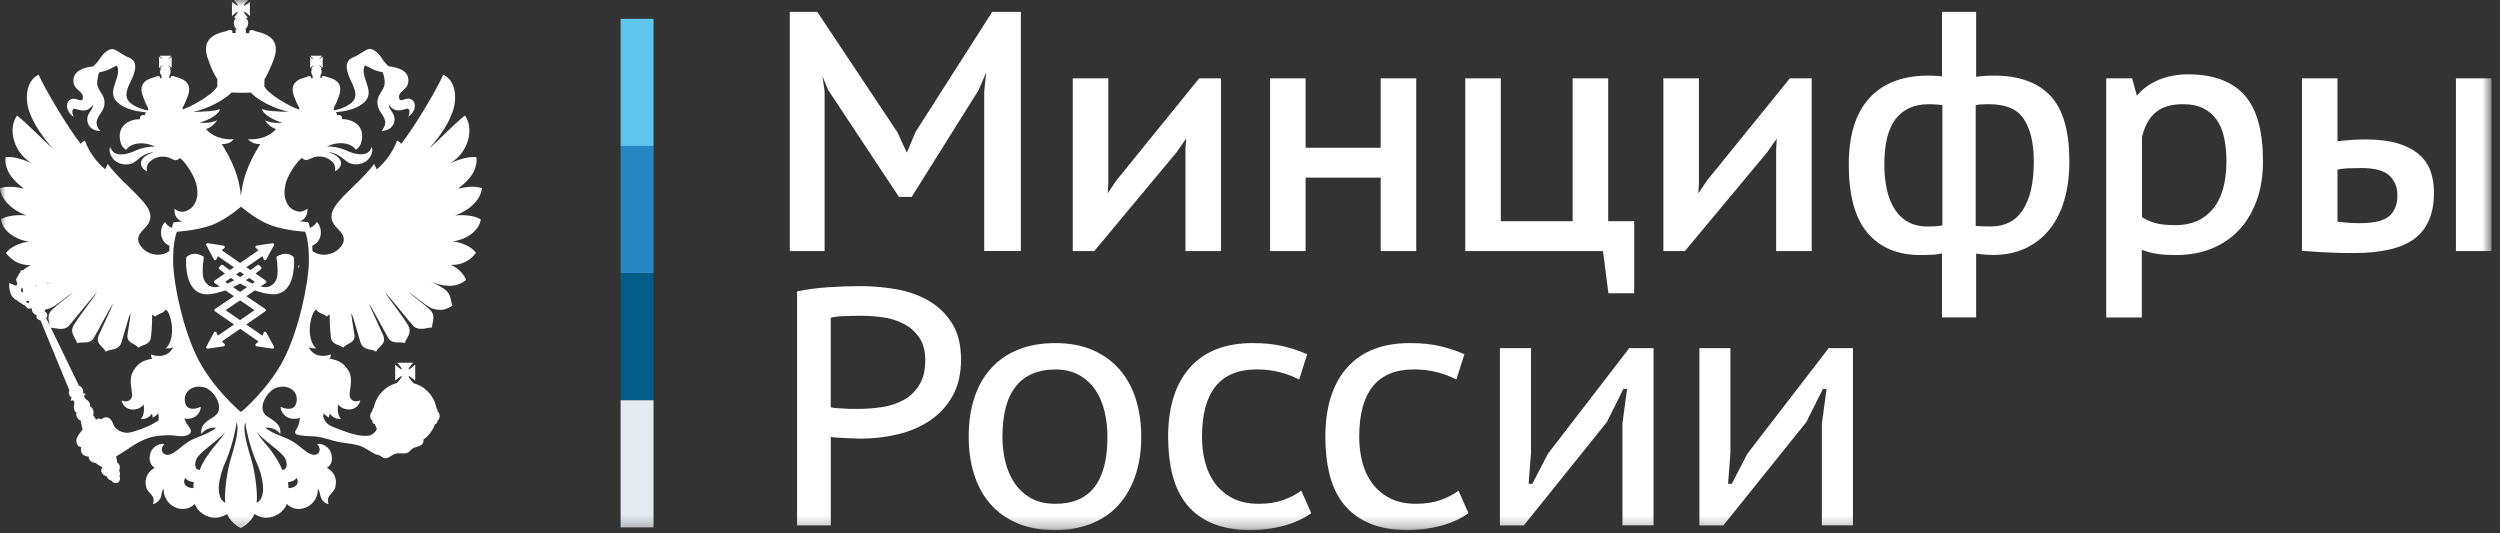 <?xml version="1.0" encoding="UTF-8"?> <svg xmlns="http://www.w3.org/2000/svg" width="211" height="45" viewBox="0 0 211 45" fill="none"><rect x="0" y="0" width="211" height="45" fill="#333333" stroke="none"/><mask id="mask0_251_456" style="mask-type:luminance" maskUnits="userSpaceOnUse" x="0" y="0" width="211" height="45"><path d="M210.263 0H0V44.737H210.263V0Z" fill="white"></path></mask><g mask="url(#mask0_251_456)"><path d="M55.158 1.588H52.379V12.319H55.158V1.588Z" fill="#5EC5EE"></path><path d="M55.158 12.318H52.379V23.05H55.158V12.318Z" fill="#2588C3"></path><path d="M55.158 23.051H52.379V33.782H55.158V23.051Z" fill="#045D89"></path><path d="M55.158 33.781H52.379V44.513H55.158V33.781Z" fill="#E3EBF1"></path><path d="M24.786 21.692C24.776 21.682 24.526 21.422 24.094 21.422C23.865 21.422 23.631 21.494 23.397 21.63C23.355 21.651 23.329 21.697 23.34 21.744C23.34 21.755 23.511 22.92 23.381 23.42C23.282 23.795 22.965 24.237 22.387 24.237C22.262 24.237 22.137 24.216 22.002 24.18H21.997L22.434 23.883C22.465 23.862 22.486 23.826 22.486 23.784C22.486 23.743 22.465 23.712 22.434 23.686L21.565 23.087C21.841 22.879 22.012 22.733 22.033 22.712C22.059 22.692 22.075 22.66 22.075 22.629C22.075 22.598 22.065 22.567 22.038 22.541L21.882 22.384C21.862 22.364 21.83 22.348 21.799 22.348C21.773 22.348 21.747 22.358 21.726 22.374C21.716 22.379 21.487 22.556 21.138 22.796L20.79 22.556L22.153 21.619L22.257 21.89C22.273 21.932 22.314 21.963 22.361 21.963C22.361 21.963 22.361 21.963 22.366 21.963C22.408 21.963 22.45 21.937 22.471 21.9L23.121 20.703C23.142 20.662 23.137 20.615 23.116 20.578C23.095 20.547 23.059 20.526 23.017 20.526C23.012 20.526 23.006 20.526 23.001 20.526L21.659 20.729C21.612 20.735 21.575 20.766 21.56 20.813C21.549 20.854 21.56 20.901 21.596 20.932L21.815 21.125L20.264 22.192L18.718 21.125L18.937 20.932C18.968 20.901 18.984 20.854 18.968 20.813C18.957 20.766 18.921 20.735 18.874 20.729L17.532 20.526C17.526 20.526 17.521 20.526 17.516 20.526C17.474 20.526 17.438 20.542 17.417 20.578C17.391 20.615 17.391 20.662 17.412 20.703L18.057 21.9C18.078 21.937 18.12 21.963 18.161 21.963C18.166 21.963 18.166 21.963 18.166 21.963C18.213 21.963 18.25 21.932 18.271 21.89L18.38 21.619L19.743 22.556L19.395 22.796C19.046 22.556 18.817 22.379 18.812 22.374C18.791 22.358 18.765 22.348 18.739 22.348C18.708 22.348 18.677 22.358 18.656 22.384L18.5 22.541C18.479 22.561 18.463 22.593 18.463 22.629C18.463 22.66 18.479 22.692 18.505 22.712C18.531 22.733 18.703 22.879 18.978 23.087L18.109 23.686C18.078 23.706 18.057 23.743 18.057 23.784C18.057 23.826 18.078 23.857 18.109 23.883L18.546 24.18C18.546 24.18 18.546 24.18 18.541 24.18C18.406 24.216 18.281 24.237 18.156 24.237C17.578 24.237 17.256 23.795 17.157 23.42C17.027 22.92 17.198 21.755 17.198 21.744C17.204 21.697 17.183 21.651 17.141 21.63C16.902 21.494 16.668 21.422 16.444 21.422C16.007 21.422 15.757 21.677 15.746 21.692C15.726 21.708 15.715 21.739 15.715 21.76C15.71 21.833 15.575 23.514 16.355 24.367C16.642 24.68 17.021 24.841 17.474 24.841C17.552 24.841 17.641 24.841 17.724 24.825C18.166 24.773 18.598 24.654 19.02 24.508L19.743 24.997L18.146 26.079C18.114 26.105 18.094 26.137 18.094 26.178C18.094 26.215 18.109 26.251 18.146 26.277L19.749 27.386L18.38 28.333L18.276 28.068C18.26 28.026 18.218 28 18.172 27.995C18.172 27.995 18.172 27.995 18.166 27.995C18.125 27.995 18.083 28.021 18.062 28.057L17.417 29.254C17.396 29.291 17.401 29.343 17.422 29.374C17.443 29.405 17.48 29.426 17.521 29.426C17.526 29.426 17.532 29.426 17.537 29.426L18.88 29.228C18.926 29.223 18.963 29.186 18.973 29.145C18.989 29.098 18.973 29.051 18.942 29.02L18.718 28.822L20.269 27.75L21.82 28.822L21.596 29.02C21.56 29.051 21.549 29.098 21.56 29.145C21.57 29.186 21.612 29.218 21.659 29.228L23.001 29.426C23.006 29.426 23.012 29.426 23.017 29.426C23.053 29.426 23.09 29.41 23.116 29.374C23.142 29.337 23.142 29.291 23.121 29.254L22.471 28.057C22.45 28.021 22.413 27.995 22.366 27.995H22.361C22.309 27.995 22.273 28.026 22.257 28.068L22.153 28.333L20.784 27.386L22.387 26.277C22.419 26.256 22.439 26.22 22.439 26.178C22.439 26.137 22.419 26.105 22.387 26.079L20.79 24.997L21.513 24.508C21.929 24.659 22.361 24.773 22.804 24.825C22.892 24.836 22.975 24.841 23.053 24.841C23.511 24.841 23.886 24.68 24.172 24.367C24.953 23.514 24.818 21.833 24.812 21.76C24.812 21.739 24.802 21.713 24.786 21.692ZM20.259 22.931L20.602 23.165C20.493 23.233 20.378 23.306 20.259 23.378C20.139 23.306 20.024 23.238 19.915 23.165L20.259 22.931ZM19.01 23.79L19.483 23.462C19.577 23.519 19.671 23.581 19.775 23.649C19.587 23.748 19.4 23.842 19.213 23.93L19.01 23.79ZM21.482 26.178L20.259 27.021L19.041 26.178L20.259 25.351L21.482 26.178ZM20.259 24.638L19.671 24.237C19.879 24.138 20.071 24.039 20.259 23.935C20.446 24.039 20.644 24.138 20.852 24.237L20.259 24.638ZM21.31 23.93C21.123 23.847 20.93 23.753 20.743 23.649C20.847 23.587 20.94 23.524 21.034 23.462L21.513 23.79L21.31 23.93Z" fill="white"></path><path d="M25.199 22.68C25.246 22.587 25.267 22.41 25.267 22.41L25.199 22.389V22.68Z" fill="white"></path><path d="M40.578 18.512C40.078 18.21 39.251 18.106 38.407 18.184C39.724 17.726 40.624 16.748 40.671 15.873C39.984 15.676 39.271 15.78 38.652 15.92C39.292 15.441 40.343 14.567 40.213 13.281C39.594 13.131 38.46 13.563 37.986 13.776C39.506 12.922 40.052 10.903 39.245 9.758C38.767 10.039 36.596 12.256 36.242 12.511C37.367 11.226 37.892 10.305 38.194 9.441C38.553 8.499 38.579 6.854 37.413 6.303C36.862 7.562 34.936 10.794 33.864 12.137C33.745 12.033 33.651 11.892 33.5 11.866C33.245 12.683 32.485 13.771 31.793 14.291C31.756 14.223 31.689 14.036 31.569 13.833C30.835 14.931 28.93 16.435 28.316 17.362C27.838 18.049 27.838 18.668 28.504 19.308C28.774 19.579 29.284 20.052 28.842 20.719C28.238 21.598 27.026 21.702 26.37 21.182C26.37 21.026 26.365 20.875 26.36 20.734C27.135 20.432 27.317 19.376 26.745 18.72C26.62 18.959 26.412 19.137 26.162 19.225C26.094 18.949 26.037 18.819 26.032 18.803L26 18.741H25.933C25.928 18.741 25.673 18.725 25.293 18.684C25.725 18.543 26 18.142 25.938 17.606C25.272 18.179 24.606 17.632 24.455 17.482C24.038 16.992 23.919 16.441 24.085 15.598C24.226 14.864 24.986 13.698 25.485 13.323C25.558 13.391 25.673 13.531 25.917 13.511C26.058 13.464 26.292 13.344 26.469 13.276C26.974 13.125 27.463 13.24 27.775 13.443C28.348 13.792 28.296 14.177 28.28 14.458C29.149 13.969 28.847 13.151 27.707 12.85C28.488 12.85 29.128 13.563 29.295 13.651C29.727 13.969 30.346 13.896 30.705 13.724C31.397 13.396 31.538 12.579 31.351 12.412C31.283 12.704 31.059 12.964 30.658 13.011C30.065 13.079 29.493 12.824 29.04 12.621C28.655 12.459 28.035 12.339 27.614 12.366C28.395 11.934 29.607 11.98 30.039 12.647C30.299 12.438 30.461 12.251 30.533 11.819C30.757 10.653 29.846 10.055 28.873 10.055C28.899 9.774 28.701 9.633 28.441 9.727C28.441 9.607 28.41 9.514 28.342 9.467C28.363 9.467 28.395 9.456 28.415 9.456C29.394 9.389 30.32 9.087 30.82 8.561C31.694 7.624 30.299 6.438 30.799 5.517C31.278 5.725 31.631 5.995 32.292 6.089C32.36 6.23 32.423 6.511 32.443 6.662C32.657 7.702 31.631 7.874 31.897 8.983C32.011 9.488 32.391 9.659 32.516 10.258C32.516 10.258 32.563 10.674 32.199 11.039C33.042 11.059 33.484 10.346 33.224 9.685C33.11 9.415 32.818 9.16 32.818 8.842C33.25 9.415 33.635 9.394 34.301 9.181C34.603 9.087 34.629 9.508 34.442 9.847C34.9 9.576 35.014 9.134 35.014 8.936C35.014 8.468 34.65 8.249 34.301 8.343C34.104 8.363 33.708 8.634 33.682 8.249C33.599 7.583 34.65 7.609 34.437 6.537C34.322 6.001 33.724 5.704 32.792 5.59C32.698 5.496 32.464 5.272 32.339 5.085C31.829 4.236 31.299 4.013 30.981 4.184C30.606 4.372 30.414 4.533 30.107 4.7C29.862 4.83 29.602 4.897 29.441 5.085C29.035 5.59 29.42 6.37 29.628 6.849C29.768 7.13 30.107 7.77 29.956 8.249C29.789 8.821 28.847 9.181 28.275 9.3C28.238 9.3 28.212 9.311 28.176 9.311V9.087C28.342 8.795 28.483 8.447 28.598 8.129C28.983 7.099 28.41 6.682 27.562 6.485C27.453 6.417 27.338 6.391 27.198 6.438H27.172L27.151 6.61L27.036 6.573L27.062 6.365H27.01C27.109 6.297 27.151 6.178 27.151 6.063C27.151 5.938 27.104 5.839 27.057 5.772H27.172L27.125 5.725C27.104 5.678 27.057 5.631 26.984 5.558C26.963 5.537 26.937 5.491 26.937 5.465C26.958 5.485 26.984 5.511 27.031 5.532C27.078 5.579 27.145 5.626 27.172 5.673L27.239 5.72V4.778L27.172 4.835C27.151 4.856 27.078 4.903 27.031 4.955C26.984 5.001 26.963 5.001 26.937 5.022C26.937 5.001 26.958 4.975 26.984 4.929C27.057 4.882 27.104 4.814 27.125 4.778L27.172 4.705H26.214L26.261 4.778C26.308 4.809 26.365 4.882 26.412 4.929C26.433 4.975 26.459 5.001 26.479 5.022C26.453 5.001 26.412 5.001 26.386 4.955C26.302 4.908 26.261 4.861 26.214 4.835L26.177 4.778V5.735L26.224 5.688C26.271 5.642 26.318 5.595 26.396 5.548C26.422 5.527 26.464 5.501 26.49 5.48C26.464 5.501 26.443 5.548 26.422 5.574C26.375 5.647 26.313 5.688 26.271 5.74L26.224 5.787H26.375C26.292 5.855 26.271 5.954 26.271 6.079C26.271 6.193 26.318 6.313 26.396 6.381H26.375L26.396 6.589L26.271 6.625L26.245 6.453H26.224C26.084 6.407 25.969 6.433 25.876 6.5C25.012 6.698 24.439 7.12 24.824 8.145C24.944 8.462 25.085 8.811 25.256 9.102V9.253C24.392 8.972 22.836 8.025 22.42 7.453C22.373 7.395 22.337 7.349 22.316 7.312H22.311L22.326 6.693C22.628 6.188 22.899 5.569 23.107 5.001C23.653 3.518 22.847 2.899 21.567 2.644C21.436 2.55 21.275 2.503 21.062 2.576L21.015 2.81L20.744 2.79L20.765 2.488C20.729 2.498 20.682 2.498 20.635 2.498C20.817 2.404 20.947 2.181 20.947 1.952C20.947 1.785 20.864 1.587 20.723 1.494H20.947C20.817 1.379 20.609 1.135 20.567 0.968C20.729 1.015 20.973 1.233 21.088 1.353V0.141C20.973 0.234 20.729 0.468 20.567 0.489C20.609 0.354 20.817 0.12 20.947 0H19.735C19.828 0.12 20.062 0.354 20.083 0.489C19.943 0.468 19.709 0.234 19.578 0.141V1.353C19.709 1.233 19.938 1.015 20.083 0.968C20.062 1.129 19.828 1.374 19.735 1.494H19.943C19.802 1.587 19.735 1.785 19.735 1.952C19.735 2.181 19.849 2.41 20.036 2.498C19.99 2.498 19.943 2.498 19.87 2.477L19.896 2.779L19.625 2.8L19.599 2.566C19.391 2.498 19.23 2.545 19.089 2.633C17.819 2.894 17.013 3.508 17.559 4.991C17.747 5.558 18.017 6.183 18.34 6.682V7.323C18.319 7.343 18.293 7.39 18.246 7.437C17.84 8.01 16.274 8.957 15.41 9.238V9.087C15.582 8.795 15.727 8.447 15.842 8.129C16.227 7.099 15.654 6.682 14.79 6.485C14.692 6.417 14.582 6.391 14.442 6.438H14.421L14.395 6.61L14.28 6.573L14.301 6.365H14.28C14.348 6.297 14.395 6.178 14.395 6.063C14.395 5.938 14.374 5.839 14.301 5.772H14.442L14.395 5.725C14.348 5.678 14.301 5.631 14.255 5.558C14.234 5.537 14.197 5.491 14.171 5.465C14.197 5.485 14.255 5.511 14.275 5.532C14.343 5.579 14.39 5.626 14.442 5.673L14.489 5.72V4.778L14.442 4.835C14.395 4.856 14.348 4.903 14.275 4.955C14.255 5.001 14.197 5.001 14.171 5.022C14.197 5.001 14.228 4.975 14.255 4.929C14.301 4.882 14.348 4.814 14.395 4.778L14.442 4.705H13.484L13.531 4.778C13.552 4.809 13.614 4.882 13.661 4.929C13.708 4.975 13.729 5.001 13.729 5.022C13.713 4.996 13.687 4.996 13.646 4.949C13.588 4.903 13.515 4.856 13.495 4.83L13.422 4.772V5.73L13.495 5.683C13.515 5.636 13.588 5.59 13.646 5.543C13.692 5.522 13.713 5.496 13.734 5.475C13.734 5.496 13.713 5.543 13.666 5.569C13.62 5.642 13.557 5.683 13.536 5.735L13.489 5.782H13.614C13.557 5.85 13.505 5.949 13.505 6.074C13.505 6.188 13.552 6.308 13.661 6.375H13.614L13.64 6.584L13.51 6.62L13.489 6.448H13.463C13.323 6.401 13.208 6.427 13.115 6.495C12.251 6.693 11.678 7.114 12.063 8.14C12.183 8.457 12.324 8.806 12.495 9.097V9.321C12.459 9.321 12.428 9.311 12.402 9.311C11.829 9.191 10.872 8.832 10.71 8.259C10.559 7.781 10.898 7.14 11.038 6.859C11.262 6.381 11.637 5.6 11.241 5.095C11.064 4.908 10.809 4.84 10.559 4.71C10.258 4.549 10.07 4.382 9.685 4.195C9.378 4.023 8.858 4.242 8.327 5.095C8.212 5.282 7.968 5.501 7.869 5.6C6.948 5.714 6.354 6.006 6.224 6.547C6.011 7.619 7.062 7.598 6.995 8.259C6.969 8.644 6.563 8.374 6.375 8.353C6.011 8.259 5.652 8.478 5.652 8.946C5.652 9.144 5.782 9.586 6.224 9.857C6.037 9.519 6.058 9.097 6.375 9.191C7.041 9.404 7.411 9.425 7.848 8.853C7.848 9.165 7.567 9.425 7.442 9.696C7.182 10.362 7.614 11.07 8.467 11.049C8.082 10.685 8.16 10.268 8.16 10.268C8.28 9.67 8.655 9.498 8.78 8.993C9.04 7.885 8.009 7.713 8.233 6.672C8.254 6.521 8.301 6.24 8.374 6.1C9.04 6.006 9.404 5.74 9.867 5.527C10.346 6.448 8.967 7.635 9.846 8.572C10.351 9.097 11.283 9.399 12.251 9.467C12.272 9.467 12.303 9.477 12.329 9.482C12.261 9.529 12.225 9.618 12.225 9.737C11.97 9.644 11.772 9.784 11.809 10.065C10.804 10.065 9.919 10.664 10.138 11.829C10.206 12.261 10.372 12.449 10.643 12.657C11.064 11.991 12.277 11.944 13.068 12.376C12.636 12.35 12.017 12.47 11.637 12.631C11.189 12.829 10.622 13.089 10.029 13.021C9.618 12.975 9.409 12.72 9.326 12.423C9.139 12.589 9.279 13.401 9.977 13.734C10.325 13.906 10.944 13.979 11.377 13.662C11.543 13.568 12.183 12.86 12.969 12.86C11.835 13.162 11.517 13.979 12.407 14.468C12.37 14.187 12.329 13.802 12.896 13.453C13.214 13.255 13.713 13.136 14.208 13.287C14.379 13.354 14.614 13.474 14.754 13.521C14.999 13.542 15.113 13.401 15.186 13.334C15.691 13.708 16.425 14.874 16.586 15.608C16.763 16.451 16.633 16.997 16.211 17.492C16.071 17.643 15.394 18.189 14.733 17.617C14.671 18.153 14.947 18.548 15.379 18.694C14.993 18.736 14.733 18.751 14.728 18.751H14.66L14.634 18.814C14.629 18.824 14.572 18.959 14.499 19.23C14.26 19.137 14.052 18.965 13.927 18.725C13.354 19.381 13.531 20.432 14.301 20.734C14.296 20.88 14.291 21.031 14.291 21.192C13.63 21.702 12.433 21.593 11.84 20.719C11.382 20.052 11.907 19.574 12.168 19.308C12.834 18.668 12.834 18.049 12.35 17.362C11.73 16.441 9.831 14.931 9.097 13.833C8.977 14.031 8.91 14.218 8.884 14.291C8.197 13.771 7.426 12.683 7.171 11.866C7.031 11.887 6.927 12.033 6.807 12.137C5.746 10.794 3.81 7.562 3.263 6.303C2.108 6.854 2.129 8.499 2.482 9.441C2.795 10.305 3.32 11.226 4.429 12.511C4.08 12.251 1.91 10.039 1.431 9.758C0.63 10.903 1.176 12.922 2.691 13.776C2.227 13.563 1.082 13.131 0.463 13.281C0.349 14.567 1.384 15.441 2.024 15.92C1.4 15.78 0.687 15.676 0 15.873C0.047 16.748 0.958 17.731 2.238 18.184C1.421 18.101 0.593 18.21 0.088 18.512C0.182 19.423 1.213 20.209 2.446 20.396C1.619 20.49 0.885 20.854 0.5 21.354C0.952 21.947 1.619 22.405 2.633 22.384C2.399 22.467 2.129 22.629 1.9 22.847C1.874 22.826 1.827 22.8 1.785 22.8C1.733 22.821 1.717 22.894 1.733 22.941C1.733 22.941 1.733 22.941 1.733 22.977C1.634 23.045 1.582 23.128 1.572 23.212C1.478 23.347 1.379 23.503 1.327 23.643C1.353 23.654 1.374 23.68 1.395 23.69C1.39 23.763 1.41 23.852 1.468 23.94C1.421 23.987 1.4 24.055 1.374 24.128L0.781 23.888C0.749 24.429 0.869 24.872 1.14 25.148C1.353 25.392 1.598 25.356 1.525 25.439L2.17 25.834C2.285 26.079 2.519 26.079 2.68 26.012C2.68 26.012 2.68 26.032 2.68 26.058C2.68 26.313 2.857 26.521 3.086 26.605C3.039 26.818 3.133 26.953 3.424 27.052L5.85 32.933C5.756 33.214 5.85 33.459 6.063 33.553C6.011 33.62 5.969 33.693 5.969 33.834C6.063 33.766 6.204 33.74 6.271 33.938C6.318 34.078 6.063 34.531 6.448 34.838C6.396 35.109 6.542 35.385 6.818 35.504C6.818 35.645 6.948 36.097 6.969 36.259C6.797 36.504 6.396 36.878 6.448 37.289C6.495 37.581 6.609 37.675 6.844 37.747C6.75 38.273 7.041 38.507 7.484 38.533C7.484 38.918 7.843 39.054 8.077 39.08C8.301 39.246 8.395 39.314 8.65 39.444C8.415 39.72 8.582 40.084 9.009 40.204C9.055 40.365 9.175 40.506 9.415 40.563C9.555 40.797 9.81 40.797 9.961 40.729C10.055 40.683 10.221 40.412 10.075 40.178C10.169 40.063 10.122 39.84 10.055 39.699C10.195 39.444 10.075 39.127 9.883 39.033C9.909 38.892 9.836 38.669 9.789 38.533C10.127 38.32 10.549 38.054 10.7 37.961C11.527 37.367 12.464 36.837 13.526 36.769C13.796 36.743 14.296 36.722 14.577 36.743C15.009 36.79 15.602 36.92 15.951 36.649C16.06 36.581 16.128 36.462 16.107 36.347C16.06 36.077 15.769 35.843 15.675 35.603C15.649 35.53 15.608 35.421 15.561 35.322C15.863 35.374 16.144 35.333 16.315 35.249C16.503 35.182 16.956 34.843 16.935 34.339C16.57 34.51 15.696 34.744 15.602 33.86C15.509 33.079 16.196 32.413 17.273 32.704C18.007 32.892 19.079 34.453 18.1 35.135C17.622 35.463 16.888 35.775 16.982 36.628C17.294 36.243 17.715 36.056 18.262 36.103C17.46 36.696 16.841 36.769 15.998 37.222C15.264 37.654 14.718 38.367 14.14 38.388C13.698 38.408 13.453 37.883 13.885 37.477C13.453 37.383 12.88 37.721 12.719 38.174C12.511 38.793 12.672 39.236 13.057 39.486C12.537 39.767 12.147 40.313 12.334 41.094C12.511 41.734 13.151 41.734 12.907 42.551C13.266 42.457 13.5 42.213 13.604 41.864C13.651 41.619 13.698 41.364 13.817 41.245C13.765 41.734 14.046 42.457 14.718 42.785C15.17 43.009 15.883 43.097 16.43 42.53C16.654 43.17 17.408 43.722 18.194 43.696C18.553 43.696 18.907 43.54 19.172 43.384C19.36 43.857 19.839 44.341 20.312 44.57C20.801 44.341 21.28 43.857 21.478 43.384C21.738 43.545 22.097 43.696 22.446 43.696C23.201 43.717 23.997 43.17 24.21 42.53C24.757 43.097 25.47 43.009 25.922 42.785C26.589 42.457 26.87 41.734 26.823 41.245C26.948 41.364 26.994 41.619 27.047 41.864C27.14 42.213 27.369 42.457 27.733 42.551C27.489 41.734 28.145 41.734 28.306 41.094C28.493 40.313 28.108 39.761 27.593 39.486C27.968 39.241 28.145 38.799 27.921 38.174C27.76 37.721 27.187 37.383 26.755 37.477C27.187 37.883 26.953 38.408 26.5 38.388C25.928 38.367 25.381 37.648 24.642 37.222C23.804 36.764 23.185 36.696 22.378 36.103C22.925 36.056 23.357 36.243 23.659 36.628C23.752 35.775 23.018 35.463 22.54 35.135C21.572 34.453 22.633 32.892 23.383 32.704C24.444 32.413 25.147 33.079 25.038 33.86C24.923 34.75 24.07 34.515 23.685 34.339C23.685 34.838 24.137 35.176 24.325 35.249C24.543 35.353 24.949 35.411 25.308 35.254C25.298 35.343 25.282 35.437 25.282 35.463C25.209 36.222 24.803 36.29 24.944 36.602C25.142 36.837 26.448 36.79 26.802 36.863C27.421 36.946 27.947 37.175 28.54 37.295C29.206 37.435 29.914 37.435 30.513 37.68C30.898 37.846 31.33 38.158 31.704 38.346C32.277 38.44 32.183 38.674 32.547 38.674C32.875 38.674 33 38.393 33.422 38.278C33.713 38.211 34.041 38.325 34.333 38.231C34.546 38.184 34.64 37.966 34.837 37.846C35.072 37.706 35.399 37.706 35.618 37.503C35.733 37.399 35.758 37.201 35.738 37.06L35.743 37.092C36.191 36.779 36.529 36.321 36.716 35.796C36.831 35.775 36.924 35.671 36.924 35.551C36.924 35.53 36.924 35.504 36.924 35.504C37.039 35.411 37.112 35.27 37.112 35.13C37.112 34.953 37.044 34.812 36.924 34.698C36.924 34.698 36.924 34.672 36.924 34.651C36.924 34.557 36.877 34.489 36.831 34.427C36.643 33.412 35.873 32.595 34.879 32.34C34.879 32.314 34.879 32.314 34.879 32.293H34.858C34.858 32.246 34.837 32.22 34.801 32.22C34.66 32.08 34.494 31.861 34.473 31.721C34.634 31.767 34.905 32.023 35.045 32.127V30.784C34.905 30.888 34.64 31.143 34.473 31.19C34.494 31.023 34.749 30.732 34.879 30.617H33.516C33.64 30.732 33.901 31.023 33.921 31.19C33.76 31.143 33.489 30.888 33.354 30.784V32.127C33.495 32.023 33.76 31.767 33.921 31.721C33.901 31.887 33.64 32.179 33.516 32.293L33.562 32.314C32.547 32.548 31.73 33.391 31.543 34.427C31.475 34.484 31.429 34.557 31.429 34.651C31.429 34.672 31.429 34.698 31.429 34.698C31.309 34.812 31.241 34.953 31.241 35.13C31.241 35.265 31.309 35.411 31.429 35.504C31.429 35.504 31.429 35.525 31.429 35.551C31.429 35.702 31.522 35.775 31.637 35.796C31.684 35.926 31.741 36.056 31.803 36.17C31.803 36.16 31.803 36.16 31.819 36.144C31.736 36.529 31.267 36.764 31.163 36.764C30.331 36.883 29.409 36.529 28.571 36.217C28.202 36.077 27.697 35.915 27.453 35.551C27.302 35.286 27.234 35.119 27.312 34.885C27.406 34.999 27.557 35.13 27.77 35.244C27.791 35.13 27.791 34.999 27.838 34.906C28.051 35.223 28.389 35.385 28.795 35.364C28.551 35.156 28.436 34.604 28.551 34.125C28.889 34.698 30.174 34.812 30.409 33.787C29.93 34.011 29.623 33.766 29.534 33.506C29.394 33.095 29.862 32.101 29.441 31.335C29.102 30.763 28.717 30.414 27.822 30.274C27.89 30.165 27.916 30.071 27.936 29.91C27.109 30.211 26.396 29.977 26.058 29.316C26.224 29.384 26.464 29.41 26.698 29.41C25.964 28.811 26.011 27.12 26.537 26.246C26.604 26.199 26.63 26.152 26.698 26.131C26.859 26.459 27.338 26.459 27.583 26.724C27.676 26.631 27.723 26.605 27.817 26.527C27.817 26.527 27.838 27.916 27.931 28.489C28.025 29.129 28.644 29.061 28.962 29.342C29.337 28.931 30.013 28.952 29.909 28.244C29.815 27.536 29.675 26.891 29.654 26.412C29.862 26.844 30.273 28.468 30.435 28.931C30.7 29.618 31.366 29.41 31.741 29.68C31.985 29.202 32.605 29.061 32.36 28.338C32.292 28.151 31.278 26.017 31.127 25.605C31.486 26.131 32.469 28.01 32.771 28.536C33.11 29.082 33.729 28.817 34.171 28.952C34.255 28.556 34.853 28.098 34.416 27.411C33.869 26.501 32.584 24.913 32.516 24.689C32.771 24.934 34.764 27.411 34.921 27.547C35.384 27.953 36.06 27.64 36.461 27.64C36.461 27.188 36.82 26.672 36.3 26.147C35.821 25.689 34.723 24.908 34.489 24.643C35.222 25.148 36.086 25.949 36.602 26.079C37.512 26.313 37.84 25.949 38.178 25.808C37.898 24.981 38.272 24.596 36.347 23.789C38.012 24.383 38.751 24.091 39.344 23.623C39.11 23.029 38.517 22.53 38.033 22.363C39.053 22.384 39.729 21.931 40.172 21.333C39.797 20.833 39.053 20.469 38.199 20.375C39.459 20.203 40.463 19.423 40.578 18.512ZM1.946 24.627C1.926 24.627 1.926 24.648 1.9 24.674C1.759 24.653 1.759 24.487 1.785 24.346C1.853 24.346 1.9 24.325 1.946 24.278L1.967 24.304L1.9 24.351C1.926 24.44 1.926 24.533 1.946 24.627ZM2.404 25.605L2.175 25.47C2.269 25.361 2.358 25.361 2.451 25.423C2.451 25.491 2.451 25.559 2.404 25.605ZM3.091 24.148C3.06 24.148 3.029 24.148 2.998 24.148C2.992 24.143 2.987 24.133 2.982 24.128C3.024 24.117 3.071 24.117 3.107 24.107C3.107 24.117 3.097 24.133 3.091 24.148ZM16.326 41.198C15.753 41.198 15.347 40.839 15.639 40.334C15.79 40.563 16.092 40.667 16.352 40.693C16.326 40.932 16.326 41 16.326 41.198ZM25.032 40.334C25.324 40.839 24.918 41.198 24.346 41.198C24.346 41 24.346 40.932 24.299 40.693C24.564 40.672 24.876 40.573 25.032 40.334ZM16.305 9.441C17.611 9.16 18.944 8.426 19.542 7.807C20.036 7.838 20.677 7.843 21.16 7.812C21.749 8.436 23.06 9.155 24.372 9.436C23.612 9.436 22.285 9.368 22.118 9.181C22.165 9.659 23.18 10.2 23.846 10.346C23.294 10.414 22.784 10.346 22.352 10.149C22.587 10.487 22.857 10.742 23.299 10.893C22.836 11.465 21.879 11.835 20.932 11.746C21.166 12.027 21.598 12.204 21.972 12.152C21.119 13.511 20.489 14.905 20.338 16.519H20.333V16.524C20.192 14.905 19.563 13.511 18.715 12.152C19.1 12.199 19.521 12.027 19.74 11.746C18.782 11.84 17.861 11.465 17.382 10.893C17.83 10.742 18.095 10.487 18.329 10.149C17.908 10.346 17.382 10.414 16.836 10.346C17.502 10.195 18.527 9.659 18.574 9.181C18.392 9.373 17.065 9.441 16.305 9.441ZM4.33 23.8C4.21 23.852 4.065 23.914 3.955 23.961C3.955 23.951 3.955 23.94 3.955 23.93C4.07 23.883 4.215 23.841 4.33 23.8ZM12.73 29.915C12.756 30.076 12.777 30.17 12.844 30.279C11.944 30.42 11.564 30.768 11.236 31.341C10.778 32.111 11.257 33.105 11.127 33.511C11.033 33.766 10.736 34.016 10.258 33.792C10.492 34.822 11.772 34.703 12.11 34.13C12.225 34.609 12.11 35.161 11.876 35.369C12.277 35.39 12.615 35.228 12.823 34.911C12.87 35.005 12.87 35.135 12.891 35.249C13.115 35.135 13.255 35.005 13.349 34.89C13.385 35.005 13.427 35.275 13.375 35.494C13.203 35.608 13.011 35.718 12.709 35.874C12.23 36.108 11.356 36.446 10.856 36.514C10.445 36.581 9.732 36.347 9.55 35.775C9.383 35.228 8.931 35.051 8.571 35.39C8.478 35.322 8.223 35.27 8.113 35.442C8.113 35.442 7.999 35.182 7.858 35.057C7.952 34.776 7.879 34.437 7.624 34.323C7.603 33.771 7.265 33.771 7.145 33.584C7.078 33.469 7.078 33.324 7.239 33.303C7.171 33.199 7.026 33.178 7.005 33.178C7.052 32.944 6.979 32.652 6.667 32.559L3.898 26.844C4.075 26.657 3.981 26.386 3.784 26.293C3.784 26.293 3.784 26.272 3.784 26.246C3.799 26.199 3.804 26.168 3.81 26.131C3.882 26.121 3.976 26.1 4.054 26.079C4.601 25.949 5.454 25.148 6.193 24.643C5.933 24.913 4.861 25.694 4.382 26.147C3.934 26.589 4.122 27.032 4.195 27.432L4.299 27.656C4.705 27.682 5.314 27.927 5.766 27.552C5.907 27.411 7.905 24.934 8.171 24.695C8.067 24.919 6.807 26.506 6.235 27.417C5.813 28.104 6.432 28.556 6.505 28.957C6.958 28.817 7.577 29.087 7.905 28.541C8.223 28.015 9.191 26.136 9.55 25.611C9.409 26.022 8.384 28.156 8.311 28.343C8.067 29.066 8.686 29.207 8.931 29.686C9.305 29.415 9.977 29.628 10.237 28.936C10.398 28.473 10.809 26.849 11.023 26.417C10.997 26.896 10.856 27.541 10.762 28.249C10.669 28.962 11.335 28.936 11.684 29.348C12.022 29.066 12.641 29.134 12.735 28.494C12.829 27.922 12.849 26.532 12.849 26.532C12.943 26.615 12.99 26.636 13.094 26.73C13.323 26.459 13.807 26.459 13.968 26.136C14.041 26.157 14.062 26.204 14.135 26.251C14.66 27.125 14.702 28.817 13.968 29.415C14.182 29.415 14.447 29.389 14.608 29.321C14.286 29.982 13.562 30.217 12.73 29.915ZM17.903 37.909C17.471 38.502 17.132 38.934 16.851 39.673C16.347 39.626 16.445 39.007 16.607 38.694C16.945 38.075 18.319 37.269 19.011 36.462C18.704 36.977 18.277 37.446 17.903 37.909ZM19.396 39.007C19.115 40.1 18.918 41.713 19.011 42.437C18.043 41.932 18.59 39.985 18.964 39.147C19.485 37.981 19.849 36.556 19.969 35.645C20.271 36.337 19.599 38.268 19.396 39.007ZM21.66 42.437C21.754 41.713 21.567 40.1 21.275 39.007C21.072 38.268 20.406 36.337 20.703 35.645C20.817 36.556 21.181 37.976 21.707 39.147C22.082 39.985 22.628 41.932 21.66 42.437ZM24.064 38.689C24.231 39.007 24.325 39.621 23.82 39.668C23.539 38.929 23.201 38.502 22.784 37.904C22.394 37.446 21.967 36.972 21.66 36.457C22.347 37.269 23.726 38.07 24.064 38.689ZM23.945 30.336C22.68 32.793 20.364 34.791 20.338 34.765C20.312 34.796 17.996 32.793 16.732 30.336C15.467 27.885 14.655 24.029 14.614 22.186C14.567 20.344 14.931 19.558 14.931 19.558C14.931 19.558 16.513 19.47 17.778 19.032C18.85 18.663 20.016 17.721 20.343 17.445C20.671 17.721 21.837 18.658 22.914 19.032C24.174 19.475 25.756 19.558 25.756 19.558C25.756 19.558 26.115 20.349 26.068 22.186C26.016 24.029 25.204 27.885 23.945 30.336Z" fill="white"></path><path d="M67.262 24.601C68.058 24.429 68.927 24.31 69.869 24.247C70.811 24.18 71.732 24.148 72.648 24.148C73.616 24.148 74.6 24.232 75.594 24.403C76.593 24.575 77.499 24.887 78.316 25.345C79.133 25.803 79.799 26.433 80.325 27.24C80.845 28.047 81.111 29.087 81.111 30.357C81.111 31.554 80.871 32.574 80.398 33.417C79.924 34.261 79.289 34.953 78.503 35.483C77.717 36.014 76.812 36.405 75.797 36.649C74.782 36.894 73.731 37.019 72.648 37.019C72.534 37.019 72.357 37.014 72.123 37.003C71.883 36.993 71.639 36.982 71.384 36.977C71.129 36.967 70.879 36.951 70.645 36.936C70.405 36.915 70.233 36.899 70.119 36.878V44.341H67.272V24.601H67.262ZM72.731 26.652C72.216 26.652 71.722 26.662 71.238 26.678C70.754 26.698 70.379 26.745 70.114 26.818V34.37C70.207 34.406 70.364 34.432 70.582 34.443C70.801 34.453 71.03 34.464 71.264 34.484C71.503 34.505 71.727 34.51 71.946 34.51C72.164 34.51 72.331 34.51 72.445 34.51C73.127 34.51 73.804 34.458 74.47 34.354C75.136 34.25 75.734 34.052 76.281 33.751C76.822 33.449 77.259 33.032 77.592 32.486C77.925 31.945 78.092 31.242 78.092 30.378C78.092 29.629 77.931 29.015 77.608 28.525C77.285 28.041 76.869 27.656 76.354 27.375C75.844 27.094 75.266 26.901 74.631 26.797C73.991 26.704 73.356 26.652 72.731 26.652Z" fill="white"></path><path d="M81.758 36.878C81.758 35.645 81.919 34.536 82.242 33.558C82.564 32.579 83.038 31.747 83.668 31.065C84.292 30.383 85.057 29.857 85.963 29.498C86.863 29.139 87.894 28.957 89.054 28.957C90.267 28.957 91.334 29.155 92.245 29.555C93.155 29.956 93.915 30.508 94.524 31.221C95.133 31.934 95.581 32.767 95.877 33.729C96.174 34.687 96.32 35.738 96.32 36.878C96.32 38.091 96.153 39.184 95.82 40.152C95.487 41.12 95.013 41.947 94.394 42.629C93.775 43.311 93.015 43.836 92.115 44.195C91.214 44.554 90.194 44.737 89.054 44.737C87.8 44.737 86.718 44.539 85.807 44.138C84.896 43.737 84.141 43.191 83.543 42.488C82.944 41.786 82.497 40.953 82.205 39.995C81.904 39.038 81.758 37.997 81.758 36.878ZM84.605 36.878C84.605 37.581 84.683 38.268 84.844 38.944C85.005 39.621 85.26 40.219 85.62 40.755C85.979 41.291 86.437 41.713 86.999 42.036C87.561 42.358 88.253 42.52 89.08 42.52C92.005 42.52 93.468 40.641 93.468 36.883C93.468 36.144 93.39 35.431 93.228 34.744C93.067 34.062 92.817 33.459 92.468 32.938C92.12 32.418 91.667 31.996 91.105 31.669C90.543 31.346 89.866 31.184 89.08 31.184C87.618 31.184 86.509 31.653 85.75 32.595C84.984 33.526 84.605 34.958 84.605 36.878Z" fill="white"></path><path d="M110.669 43.311C110.003 43.784 109.227 44.143 108.332 44.378C107.437 44.617 106.5 44.737 105.511 44.737C104.257 44.737 103.19 44.544 102.305 44.164C101.421 43.784 100.708 43.253 100.156 42.572C99.605 41.89 99.209 41.062 98.959 40.094C98.715 39.126 98.59 38.054 98.59 36.878C98.59 34.354 99.204 32.402 100.427 31.023C101.65 29.649 103.414 28.957 105.709 28.957C106.714 28.957 107.588 29.046 108.332 29.228C109.071 29.41 109.737 29.634 110.325 29.899L109.649 32.033C109.139 31.767 108.587 31.559 107.994 31.408C107.401 31.257 106.755 31.179 106.058 31.179C102.982 31.179 101.447 33.079 101.447 36.878C101.447 37.602 101.53 38.299 101.702 38.97C101.873 39.647 102.144 40.245 102.524 40.766C102.904 41.286 103.398 41.713 104.007 42.036C104.621 42.358 105.371 42.52 106.256 42.52C107.047 42.52 107.744 42.41 108.337 42.192C108.931 41.973 109.425 41.713 109.826 41.411L110.669 43.311Z" fill="white"></path><path d="M123.939 43.311C123.273 43.784 122.497 44.143 121.602 44.378C120.707 44.617 119.77 44.737 118.781 44.737C117.527 44.737 116.46 44.544 115.575 44.164C114.691 43.784 113.978 43.253 113.426 42.572C112.874 41.89 112.479 41.062 112.229 40.094C111.984 39.126 111.859 38.054 111.859 36.878C111.859 34.354 112.474 32.402 113.697 31.023C114.92 29.649 116.684 28.957 118.979 28.957C119.984 28.957 120.858 29.046 121.602 29.228C122.341 29.41 123.007 29.634 123.595 29.899L122.919 32.033C122.409 31.767 121.857 31.559 121.264 31.408C120.67 31.257 120.025 31.179 119.328 31.179C116.252 31.179 114.717 33.079 114.717 36.878C114.717 37.602 114.8 38.299 114.972 38.97C115.143 39.647 115.414 40.245 115.794 40.766C116.169 41.286 116.668 41.713 117.282 42.036C117.897 42.358 118.646 42.52 119.531 42.52C120.322 42.52 121.019 42.41 121.612 42.192C122.206 41.973 122.7 41.713 123.096 41.411L123.939 43.311Z" fill="white"></path><path d="M136.925 35.795L137.325 32.834H137.013L135.618 35.624L128.613 44.341H126.594V29.384H129.217V38.21L129.019 40.833H129.331L130.643 38.299L137.507 29.384H139.558V44.336H136.935V35.795H136.925Z" fill="white"></path><path d="M153.761 35.795L154.162 32.834H153.849L152.455 35.624L145.45 44.341H143.43V29.384H146.048V38.21L145.85 40.833H146.163L147.474 38.299L154.339 29.384H156.389V44.336H153.766V35.795H153.761Z" fill="white"></path><path d="M83.347 7.734L83.654 4.788H83.503L82.342 7.479L76.789 16.342H76.024L70.138 7.453L69.04 4.788H68.889L69.316 7.702V20.911H66.938V1.28H68.827L75.509 11.319L76.513 13.505H76.576L77.523 11.262L83.898 1.28H85.881V20.906H83.347V7.734Z" fill="white" stroke="white" stroke-width="0.559" stroke-miterlimit="10"></path><path d="M100.339 12.61L100.432 10.872H100.339L99.09 12.668L92.225 20.911H90.82V6.891H93.261V15.441L93.167 17.096H93.287L94.479 15.358L101.343 6.891H102.774V20.911H100.334V12.61H100.339Z" fill="white" stroke="white" stroke-width="0.559" stroke-miterlimit="10"></path><path d="M116.81 14.713H109.914V20.911H107.473V6.891H109.914V12.751H116.81V6.891H119.251V20.911H116.81V14.713Z" fill="white" stroke="white" stroke-width="0.559" stroke-miterlimit="10"></path><path d="M137.647 24.471H135.997L135.539 20.911H123.949V6.891H126.39V18.949H133.01V6.891H135.451V18.949H137.647V24.471Z" fill="white" stroke="white" stroke-width="0.559" stroke-miterlimit="10"></path><path d="M150.187 12.61L150.281 10.872H150.187L148.938 12.668L142.073 20.911H140.668V6.891H143.109V15.441L143.015 17.096H143.14L144.332 15.358L151.197 6.891H152.628V20.911H150.187V12.61Z" fill="white" stroke="white" stroke-width="0.559" stroke-miterlimit="10"></path><path d="M164.185 21.02C163.836 21.135 163.477 21.197 163.103 21.218C162.728 21.239 162.384 21.244 162.083 21.244C160.23 21.244 158.809 20.646 157.81 19.449C156.811 18.252 156.316 16.404 156.316 13.896C156.316 11.502 156.863 9.701 157.966 8.483C159.064 7.271 160.651 6.662 162.723 6.662C163.29 6.662 163.779 6.698 164.185 6.776V1.28H166.506V6.802C166.871 6.745 167.198 6.708 167.485 6.688C167.771 6.667 168.042 6.662 168.307 6.662C170.321 6.662 171.836 7.198 172.85 8.275C173.865 9.352 174.375 11.132 174.375 13.615C174.375 14.791 174.24 15.852 173.964 16.794C173.688 17.736 173.288 18.538 172.757 19.194C172.226 19.849 171.581 20.354 170.821 20.708C170.056 21.062 169.176 21.239 168.182 21.239C168 21.239 167.729 21.223 167.375 21.197C167.021 21.171 166.73 21.119 166.506 21.041V26.511H164.185V21.02ZM162.691 19.397C162.936 19.397 163.181 19.386 163.425 19.371C163.67 19.35 163.935 19.313 164.216 19.256V8.629C163.972 8.592 163.743 8.561 163.529 8.546C163.316 8.525 163.056 8.52 162.754 8.52C161.494 8.52 160.511 8.952 159.808 9.826C159.106 10.695 158.757 12.053 158.757 13.906C158.757 14.692 158.835 15.421 158.986 16.092C159.137 16.763 159.376 17.351 159.704 17.846C160.027 18.34 160.443 18.725 160.938 18.996C161.432 19.261 162.02 19.397 162.691 19.397ZM167.844 8.514C167.599 8.514 167.381 8.52 167.188 8.53C166.995 8.54 166.756 8.582 166.47 8.655V19.308C166.673 19.345 166.902 19.371 167.157 19.376C167.412 19.386 167.693 19.392 167.995 19.392C169.296 19.392 170.279 18.897 170.94 17.903C171.601 16.914 171.934 15.483 171.934 13.615C171.934 12.027 171.633 10.778 171.034 9.873C170.436 8.972 169.374 8.514 167.844 8.514Z" fill="white" stroke="white" stroke-width="0.559" stroke-miterlimit="10"></path><path d="M178.063 6.891H179.739L180.197 8.572H180.317C180.785 7.916 181.389 7.417 182.133 7.073C182.877 6.73 183.725 6.553 184.678 6.553C186.713 6.553 188.227 7.104 189.221 8.208C190.215 9.311 190.715 11.117 190.715 13.62C190.715 14.796 190.548 15.858 190.21 16.8C189.872 17.742 189.403 18.544 188.789 19.199C188.18 19.855 187.441 20.36 186.577 20.714C185.714 21.068 184.751 21.245 183.694 21.245C182.94 21.245 182.346 21.203 181.909 21.12C181.472 21.037 180.998 20.891 180.488 20.683V26.517H178.047V6.891H178.063ZM184.225 8.515C183.189 8.515 182.367 8.765 181.769 9.259C181.17 9.753 180.749 10.508 180.504 11.518V18.471C180.868 18.731 181.285 18.934 181.753 19.074C182.221 19.215 182.841 19.283 183.616 19.283C185.021 19.283 186.135 18.804 186.957 17.841C187.78 16.878 188.191 15.463 188.191 13.594C188.191 12.829 188.118 12.132 187.977 11.507C187.837 10.883 187.608 10.347 187.29 9.91C186.973 9.472 186.567 9.129 186.073 8.884C185.573 8.64 184.959 8.515 184.225 8.515Z" fill="white" stroke="white" stroke-width="0.559" stroke-miterlimit="10"></path><path d="M197.006 12.246C197.496 12.173 197.964 12.121 198.412 12.09C198.859 12.064 199.286 12.048 199.692 12.048C200.728 12.048 201.597 12.157 202.299 12.371C203.002 12.584 203.564 12.881 203.991 13.255C204.417 13.63 204.719 14.073 204.891 14.588C205.063 15.103 205.151 15.65 205.151 16.227C205.151 17.929 204.636 19.163 203.611 19.928C202.586 20.693 200.92 21.078 198.625 21.078C197.324 21.078 195.971 21.02 194.566 20.911V6.891H197.006V12.246ZM197.006 18.949C197.756 19.064 198.479 19.116 199.171 19.116C200.452 19.116 201.347 18.887 201.857 18.429C202.367 17.971 202.622 17.32 202.622 16.482C202.622 15.733 202.372 15.119 201.873 14.63C201.373 14.146 200.504 13.901 199.265 13.901C198.916 13.901 198.542 13.911 198.136 13.927C197.73 13.948 197.355 14 197.006 14.094V18.949ZM207.561 6.891H210.002V20.911H207.561V6.891Z" fill="white" stroke="white" stroke-width="0.559" stroke-miterlimit="10"></path></g></svg> 